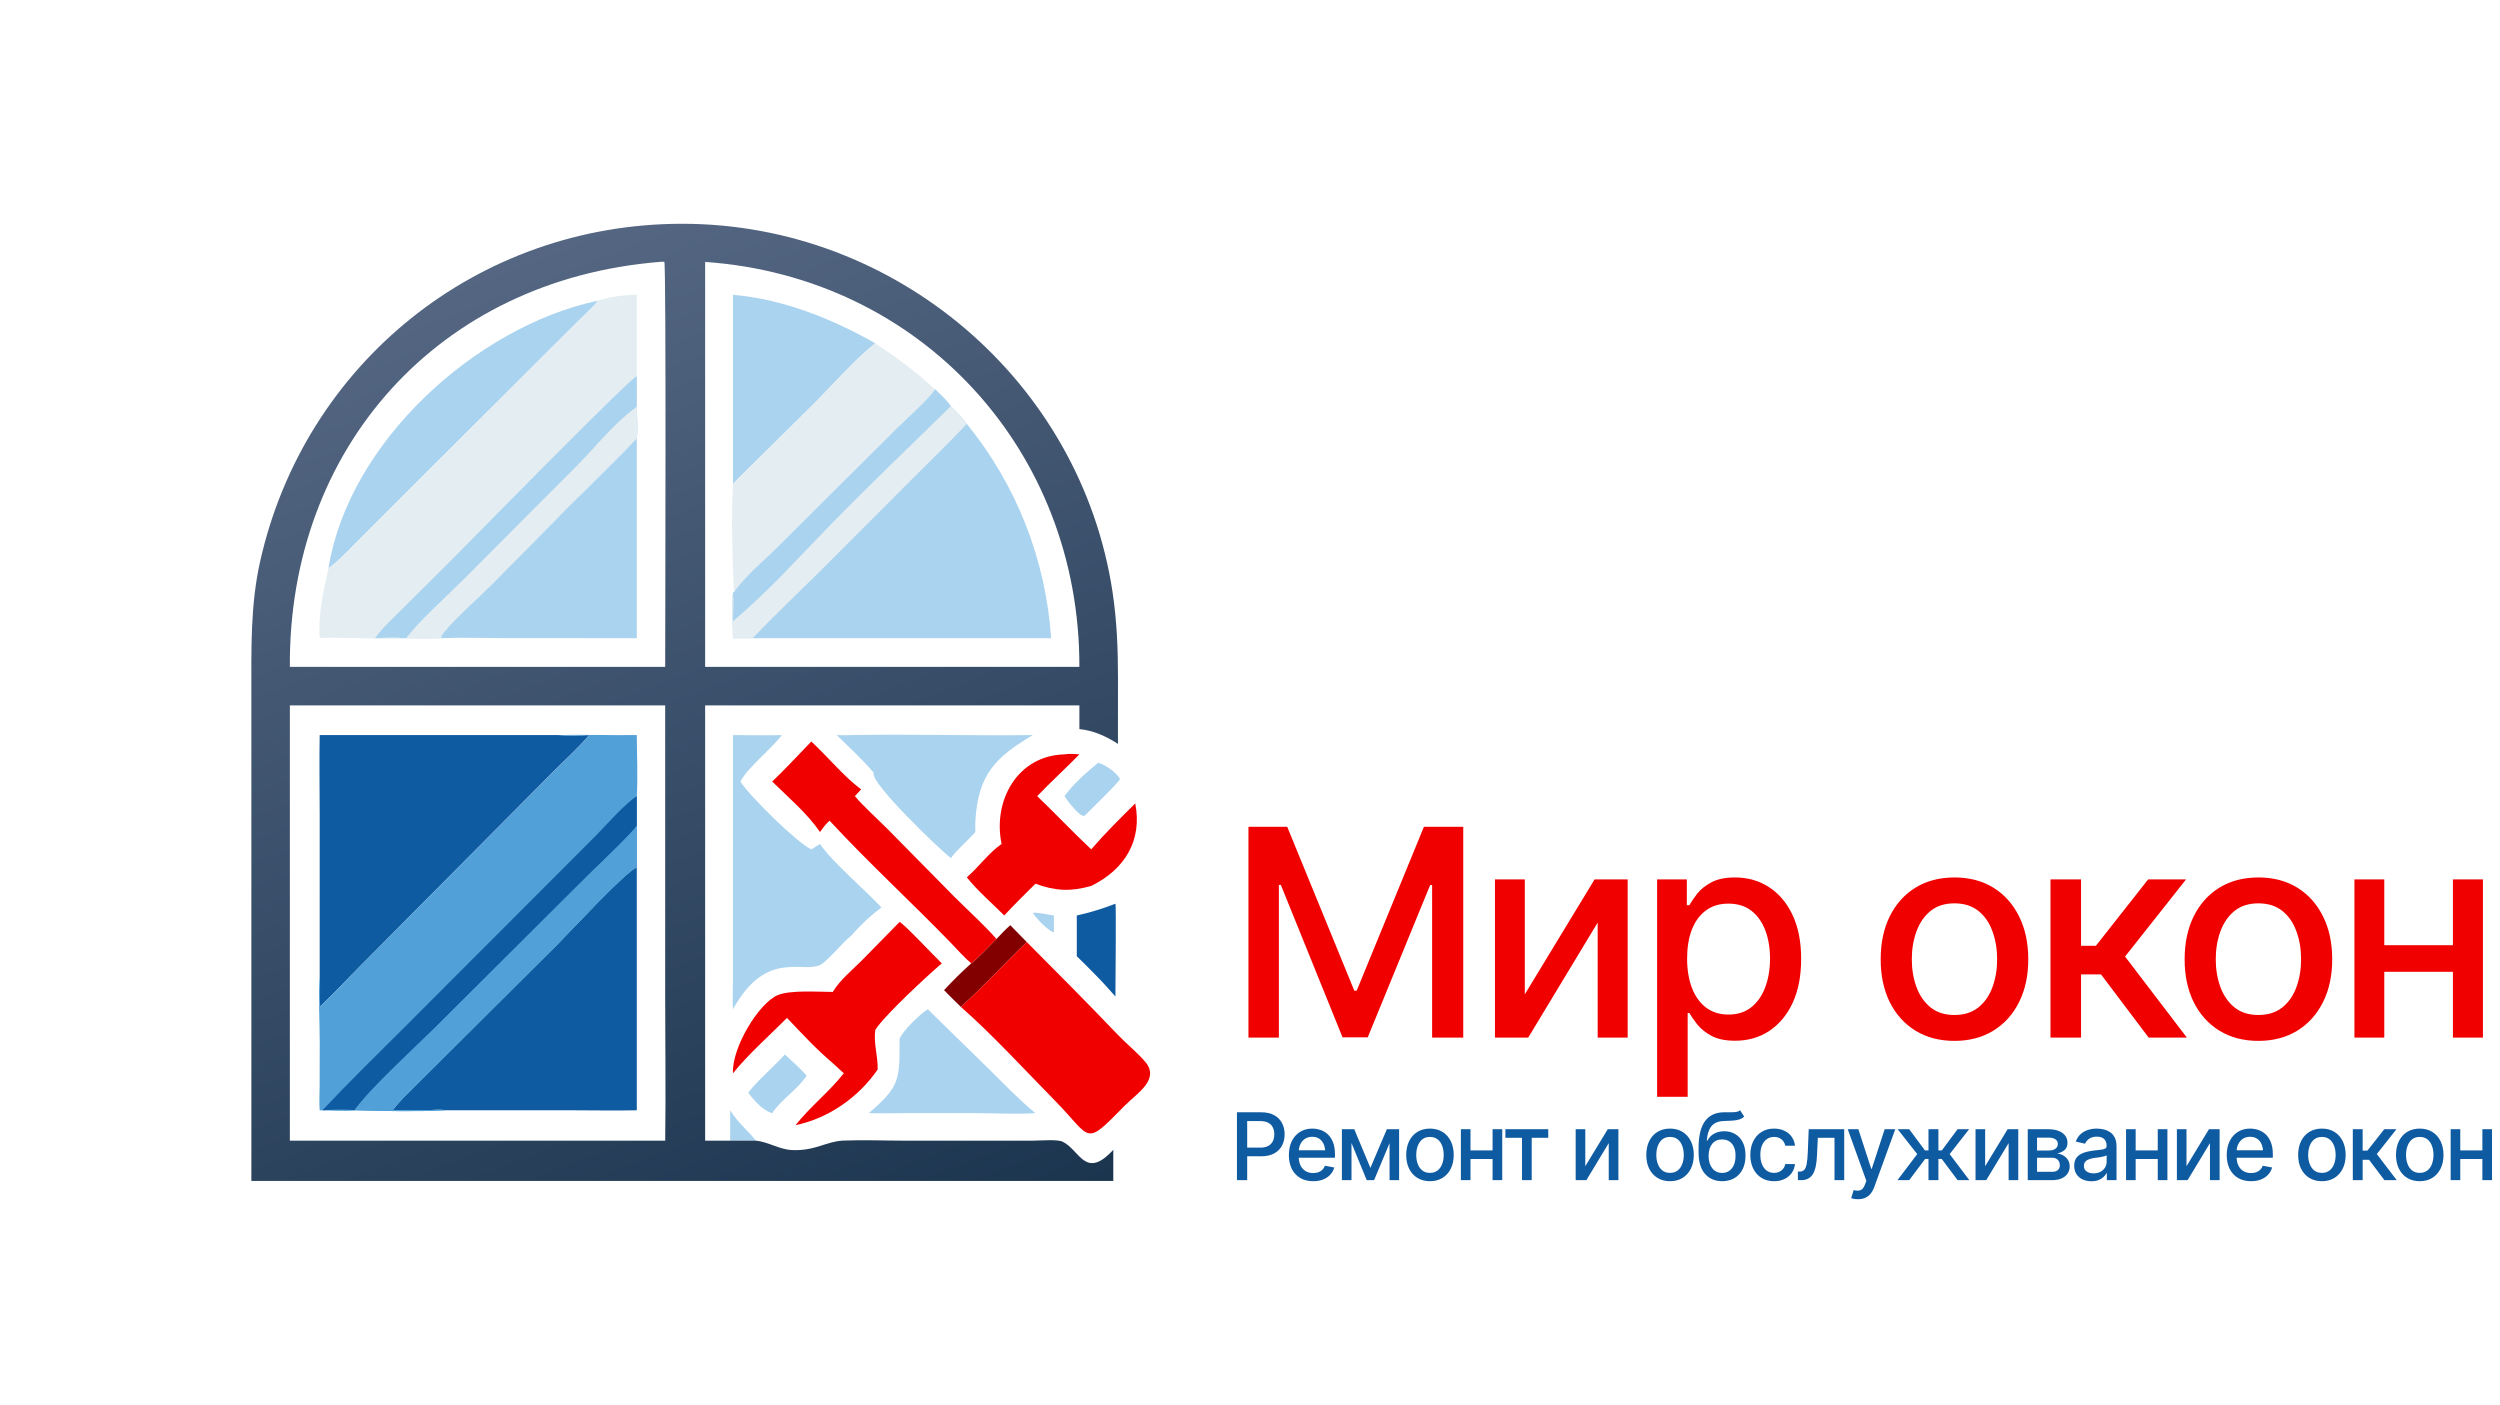 <?xml version="1.0" encoding="UTF-8"?> <svg xmlns="http://www.w3.org/2000/svg" width="877" height="493" viewBox="0 0 877 493" fill="none"><path d="M437.957 290.038H451.558L475.087 347.52H475.93L499.509 290.038H513.308V364H502.388V310.489H501.693L479.802 363.901H470.966L449.324 310.44H448.629V364H437.957V290.038ZM534.901 348.811L559.373 308.504H570.989V364H560.465V323.644L536.093 364H524.428V308.504H534.901V348.811ZM581.314 384.749V308.504H591.738V317.538H592.631C593.293 316.38 594.203 315.04 595.361 313.517C596.553 311.995 598.207 310.671 600.325 309.546C602.443 308.388 605.207 307.809 608.615 307.809C613.083 307.809 617.054 308.934 620.528 311.184C624.036 313.435 626.799 316.694 628.818 320.963C630.837 325.232 631.846 330.378 631.846 336.401C631.846 342.357 630.853 347.487 628.868 351.789C626.882 356.058 624.135 359.35 620.628 361.667C617.153 363.95 613.165 365.092 608.665 365.092C605.322 365.092 602.576 364.529 600.425 363.404C598.307 362.246 596.636 360.906 595.411 359.384C594.22 357.861 593.293 356.521 592.631 355.363H592.036V384.749H581.314ZM606.332 355.909C609.542 355.909 612.222 355.048 614.373 353.328C616.524 351.607 618.146 349.274 619.238 346.329C620.363 343.35 620.925 340.008 620.925 336.302C620.925 332.628 620.379 329.336 619.287 326.423C618.195 323.511 616.574 321.211 614.423 319.524C612.272 317.836 609.575 316.992 606.332 316.992C603.188 316.992 600.54 317.803 598.389 319.424C596.238 321.013 594.6 323.263 593.475 326.175C592.383 329.054 591.837 332.43 591.837 336.302C591.837 340.173 592.4 343.582 593.525 346.527C594.65 349.472 596.288 351.772 598.439 353.427C600.623 355.082 603.254 355.909 606.332 355.909ZM685.605 365.142C680.409 365.142 675.859 363.95 671.954 361.568C668.082 359.185 665.071 355.843 662.92 351.541C660.802 347.239 659.743 342.242 659.743 336.55C659.743 330.792 660.802 325.762 662.92 321.46C665.071 317.124 668.082 313.765 671.954 311.383C675.859 309 680.409 307.809 685.605 307.809C690.834 307.809 695.384 309 699.256 311.383C703.127 313.765 706.139 317.124 708.29 321.46C710.441 325.762 711.516 330.792 711.516 336.55C711.516 342.242 710.441 347.239 708.29 351.541C706.139 355.843 703.127 359.185 699.256 361.568C695.384 363.95 690.834 365.142 685.605 365.142ZM685.605 356.058C689.013 356.058 691.826 355.164 694.044 353.377C696.261 351.59 697.899 349.224 698.958 346.279C700.05 343.301 700.596 340.058 700.596 336.55C700.596 332.976 700.05 329.7 698.958 326.721C697.899 323.743 696.261 321.36 694.044 319.573C691.826 317.786 689.013 316.893 685.605 316.893C682.229 316.893 679.433 317.786 677.216 319.573C675.032 321.36 673.394 323.743 672.302 326.721C671.21 329.7 670.664 332.976 670.664 336.55C670.664 340.058 671.21 343.301 672.302 346.279C673.394 349.224 675.032 351.59 677.216 353.377C679.433 355.164 682.229 356.058 685.605 356.058ZM719.31 364V308.504H730.032V331.784H735.244L753.56 308.504H766.864L745.469 335.557L767.162 364H753.759L737.031 341.811H730.032V364H719.31ZM792.229 365.142C787.034 365.142 782.483 363.95 778.578 361.568C774.707 359.185 771.695 355.843 769.544 351.541C767.426 347.239 766.367 342.242 766.367 336.55C766.367 330.792 767.426 325.762 769.544 321.46C771.695 317.124 774.707 313.765 778.578 311.383C782.483 309 787.034 307.809 792.229 307.809C797.458 307.809 802.008 309 805.88 311.383C809.752 313.765 812.763 317.124 814.914 321.46C817.065 325.762 818.141 330.792 818.141 336.55C818.141 342.242 817.065 347.239 814.914 351.541C812.763 355.843 809.752 359.185 805.88 361.568C802.008 363.95 797.458 365.142 792.229 365.142ZM792.229 356.058C795.638 356.058 798.451 355.164 800.668 353.377C802.885 351.59 804.523 349.224 805.582 346.279C806.674 343.301 807.22 340.058 807.22 336.55C807.22 332.976 806.674 329.7 805.582 326.721C804.523 323.743 802.885 321.36 800.668 319.573C798.451 317.786 795.638 316.893 792.229 316.893C788.854 316.893 786.057 317.786 783.84 319.573C781.656 321.36 780.018 323.743 778.926 326.721C777.834 329.7 777.288 332.976 777.288 336.55C777.288 340.058 777.834 343.301 778.926 346.279C780.018 349.224 781.656 351.59 783.84 353.377C786.057 355.164 788.854 356.058 792.229 356.058ZM863.461 331.586V340.918H833.429V331.586H863.461ZM836.408 308.504V364H825.934V308.504H836.408ZM871.006 308.504V364H860.483V308.504H871.006Z" fill="#F10000"></path><path d="M433.918 414V390.19H442.419C444.262 390.19 445.791 390.531 447.005 391.212C448.22 391.884 449.131 392.805 449.738 393.977C450.345 395.138 450.649 396.449 450.649 397.908C450.649 399.368 450.345 400.683 449.738 401.855C449.131 403.016 448.214 403.938 446.989 404.62C445.775 405.291 444.241 405.626 442.387 405.626H436.57V402.59H442.051C443.234 402.59 444.187 402.388 444.912 401.983C445.647 401.578 446.18 401.024 446.51 400.321C446.851 399.607 447.021 398.803 447.021 397.908C447.021 397.002 446.851 396.203 446.51 395.511C446.18 394.808 445.647 394.259 444.912 393.865C444.177 393.471 443.218 393.274 442.036 393.274H437.513V414H433.918ZM460.652 414.368C458.905 414.368 457.392 413.989 456.114 413.233C454.836 412.477 453.85 411.411 453.158 410.037C452.476 408.652 452.135 407.038 452.135 405.195C452.135 403.363 452.471 401.749 453.142 400.353C453.824 398.957 454.777 397.871 456.002 397.093C457.238 396.305 458.687 395.911 460.349 395.911C461.361 395.911 462.341 396.076 463.289 396.406C464.237 396.736 465.089 397.258 465.846 397.972C466.602 398.686 467.199 399.613 467.636 400.752C468.083 401.892 468.307 403.267 468.307 404.875V406.122H454.1V403.517H466.517L464.903 404.38C464.903 403.283 464.733 402.313 464.392 401.472C464.051 400.63 463.539 399.975 462.858 399.506C462.186 399.027 461.35 398.787 460.349 398.787C459.347 398.787 458.49 399.027 457.776 399.506C457.073 399.985 456.535 400.619 456.162 401.408C455.789 402.196 455.603 403.059 455.603 403.996V405.77C455.603 406.995 455.816 408.034 456.242 408.886C456.668 409.739 457.259 410.388 458.016 410.836C458.783 411.283 459.672 411.507 460.684 411.507C461.345 411.507 461.941 411.411 462.474 411.219C463.017 411.028 463.486 410.74 463.88 410.357C464.275 409.973 464.573 409.499 464.775 408.934L468.067 409.558C467.801 410.516 467.332 411.358 466.661 412.082C465.99 412.807 465.143 413.371 464.12 413.776C463.108 414.17 461.952 414.368 460.652 414.368ZM480.739 409.701L486.508 396.134H489.496L482.034 414H479.445L472.126 396.134H475.082L480.739 409.701ZM474.108 396.134V414H470.736V396.134H474.108ZM487.451 414V396.134H490.807V414H487.451ZM501.625 414.368C499.953 414.368 498.488 413.984 497.231 413.217C495.984 412.45 495.015 411.374 494.322 409.989C493.641 408.604 493.3 406.995 493.3 405.163C493.3 403.309 493.641 401.69 494.322 400.305C495.015 398.909 495.984 397.828 497.231 397.061C498.488 396.294 499.953 395.911 501.625 395.911C503.309 395.911 504.773 396.294 506.02 397.061C507.266 397.828 508.236 398.909 508.928 400.305C509.621 401.69 509.967 403.309 509.967 405.163C509.967 406.995 509.621 408.604 508.928 409.989C508.236 411.374 507.266 412.45 506.02 413.217C504.773 413.984 503.309 414.368 501.625 414.368ZM501.625 411.443C502.723 411.443 503.628 411.156 504.342 410.58C505.056 410.005 505.583 409.243 505.924 408.295C506.276 407.336 506.451 406.292 506.451 405.163C506.451 404.012 506.276 402.958 505.924 401.999C505.583 401.04 505.056 400.273 504.342 399.698C503.628 399.123 502.723 398.835 501.625 398.835C500.539 398.835 499.638 399.123 498.925 399.698C498.222 400.273 497.694 401.04 497.343 401.999C496.991 402.958 496.815 404.012 496.815 405.163C496.815 406.292 496.991 407.336 497.343 408.295C497.694 409.243 498.222 410.005 498.925 410.58C499.638 411.156 500.539 411.443 501.625 411.443ZM524.557 403.565V406.569H514.889V403.565H524.557ZM515.848 396.134V414H512.476V396.134H515.848ZM526.986 396.134V414H523.598V396.134H526.986ZM528.088 399.138V396.134H543.126V399.138H537.325V414H533.921V399.138H528.088ZM556.118 409.11L563.996 396.134H567.735V414H564.347V401.008L556.501 414H552.746V396.134H556.118V409.11ZM585.841 414.368C584.168 414.368 582.703 413.984 581.446 413.217C580.2 412.45 579.23 411.374 578.538 409.989C577.856 408.604 577.515 406.995 577.515 405.163C577.515 403.309 577.856 401.69 578.538 400.305C579.23 398.909 580.2 397.828 581.446 397.061C582.703 396.294 584.168 395.911 585.841 395.911C587.524 395.911 588.989 396.294 590.235 397.061C591.482 397.828 592.451 398.909 593.143 400.305C593.836 401.69 594.182 403.309 594.182 405.163C594.182 406.995 593.836 408.604 593.143 409.989C592.451 411.374 591.482 412.45 590.235 413.217C588.989 413.984 587.524 414.368 585.841 414.368ZM585.841 411.443C586.938 411.443 587.843 411.156 588.557 410.58C589.271 410.005 589.798 409.243 590.139 408.295C590.491 407.336 590.667 406.292 590.667 405.163C590.667 404.012 590.491 402.958 590.139 401.999C589.798 401.04 589.271 400.273 588.557 399.698C587.843 399.123 586.938 398.835 585.841 398.835C584.754 398.835 583.854 399.123 583.14 399.698C582.437 400.273 581.909 401.04 581.558 401.999C581.206 402.958 581.031 404.012 581.031 405.163C581.031 406.292 581.206 407.336 581.558 408.295C581.909 409.243 582.437 410.005 583.14 410.58C583.854 411.156 584.754 411.443 585.841 411.443ZM610.434 389.502L611.872 391.692C611.35 392.182 610.748 392.528 610.066 392.73C609.385 392.933 608.602 393.061 607.717 393.114C606.833 393.167 605.821 393.215 604.681 393.258C603.392 393.29 602.332 393.567 601.501 394.089C600.681 394.6 600.047 395.357 599.599 396.358C599.152 397.359 598.864 398.622 598.737 400.145H598.96C599.525 399.037 600.324 398.212 601.357 397.668C602.401 397.114 603.573 396.837 604.873 396.837C606.311 396.837 607.589 397.168 608.708 397.828C609.827 398.478 610.711 399.437 611.361 400.705C612.011 401.972 612.33 403.517 612.32 405.339C612.33 407.192 612 408.796 611.329 410.149C610.658 411.502 609.704 412.54 608.468 413.265C607.243 413.989 605.8 414.357 604.138 414.368C601.634 414.357 599.631 413.505 598.129 411.811C596.627 410.106 595.871 407.613 595.86 404.332V402.59C595.871 398.499 596.606 395.426 598.065 393.37C599.525 391.314 601.703 390.254 604.601 390.19C605.539 390.168 606.375 390.163 607.11 390.174C607.845 390.184 608.49 390.152 609.044 390.078C609.598 389.993 610.061 389.801 610.434 389.502ZM604.138 411.459C605.118 411.449 605.954 411.198 606.647 410.708C607.339 410.218 607.877 409.52 608.261 408.615C608.644 407.709 608.831 406.638 608.82 405.403C608.831 404.199 608.644 403.176 608.261 402.335C607.877 401.482 607.334 400.832 606.631 400.385C605.928 399.938 605.081 399.714 604.09 399.714C603.365 399.714 602.716 399.842 602.14 400.097C601.565 400.353 601.075 400.726 600.67 401.216C600.265 401.695 599.951 402.287 599.727 402.99C599.514 403.693 599.397 404.497 599.376 405.403C599.376 407.235 599.797 408.7 600.638 409.797C601.49 410.895 602.657 411.449 604.138 411.459ZM622.339 414.368C620.624 414.368 619.143 413.973 617.897 413.185C616.65 412.397 615.691 411.31 615.02 409.925C614.349 408.54 614.013 406.953 614.013 405.163C614.013 403.341 614.354 401.738 615.036 400.353C615.729 398.957 616.693 397.871 617.929 397.093C619.175 396.305 620.635 395.911 622.307 395.911C623.671 395.911 624.88 396.161 625.935 396.662C627 397.152 627.858 397.849 628.507 398.755C629.168 399.661 629.557 400.715 629.674 401.919H626.286C626.169 401.354 625.94 400.838 625.599 400.369C625.269 399.9 624.832 399.527 624.289 399.25C623.745 398.973 623.101 398.835 622.355 398.835C621.386 398.835 620.539 399.091 619.814 399.602C619.1 400.103 618.541 400.822 618.136 401.759C617.732 402.697 617.529 403.805 617.529 405.083C617.529 406.372 617.726 407.496 618.12 408.455C618.515 409.414 619.074 410.154 619.798 410.676C620.533 411.188 621.386 411.443 622.355 411.443C623.357 411.443 624.209 411.166 624.912 410.612C625.626 410.058 626.084 409.302 626.286 408.343H629.674C629.557 409.504 629.184 410.538 628.555 411.443C627.927 412.349 627.085 413.063 626.031 413.585C624.976 414.107 623.745 414.368 622.339 414.368ZM630.713 414L630.697 410.996H631.32C631.991 410.985 632.518 410.788 632.902 410.404C633.296 410.01 633.589 409.313 633.781 408.311C633.983 407.31 634.116 405.893 634.18 404.06L634.5 396.134H646.949V414H643.545V399.138H637.696L637.408 405.227C637.344 406.697 637.201 407.981 636.977 409.078C636.753 410.175 636.423 411.092 635.986 411.827C635.549 412.551 634.99 413.094 634.308 413.457C633.626 413.819 632.795 414 631.815 414H630.713ZM651.79 420.68C651.268 420.69 650.794 420.653 650.368 420.568C649.953 420.493 649.633 420.403 649.409 420.296L650.256 417.468L650.496 417.532C651.38 417.755 652.126 417.739 652.733 417.484C653.351 417.239 653.868 416.551 654.283 415.422L654.715 414.24L648.195 396.134H651.918L656.425 410.005H656.616L661.139 396.134H664.862L657.511 416.365C657.17 417.303 656.739 418.091 656.217 418.73C655.695 419.38 655.066 419.865 654.331 420.184C653.607 420.515 652.76 420.68 651.79 420.68ZM665.629 414L672.565 404.859L665.709 396.134H669.752L675.281 403.565H676.512V396.134H679.995V403.565H681.194L686.707 396.134H690.766L683.942 404.859L690.846 414H686.723L681.162 406.553H679.995V414H676.512V406.553H675.345L669.752 414H665.629ZM696.391 409.11L704.269 396.134H708.009V414H704.621V401.008L696.774 414H693.019V396.134H696.391V409.11ZM711.332 414V396.134H718.715C720.729 396.145 722.327 396.582 723.509 397.445C724.692 398.297 725.278 399.458 725.267 400.928C725.278 401.972 724.947 402.798 724.276 403.405C723.605 404.002 722.726 404.412 721.64 404.636C722.428 404.721 723.152 404.955 723.813 405.339C724.484 405.722 725.022 406.239 725.427 406.889C725.842 407.528 726.05 408.29 726.05 409.174C726.05 410.122 725.8 410.964 725.299 411.699C724.809 412.423 724.106 412.988 723.19 413.393C722.273 413.798 721.16 414 719.85 414H711.332ZM714.592 411.076H719.85C720.702 411.086 721.373 410.889 721.863 410.484C722.353 410.069 722.593 409.51 722.582 408.806C722.593 407.975 722.353 407.326 721.863 406.857C721.373 406.377 720.702 406.138 719.85 406.138H714.592V411.076ZM714.592 403.597H718.747C719.727 403.586 720.494 403.379 721.048 402.974C721.613 402.558 721.89 401.999 721.879 401.296C721.89 400.603 721.613 400.065 721.048 399.682C720.484 399.288 719.706 399.091 718.715 399.091H714.592V403.597ZM733.673 414.384C732.543 414.384 731.521 414.176 730.604 413.76C729.688 413.334 728.964 412.716 728.431 411.907C727.898 411.097 727.632 410.112 727.632 408.95C727.632 407.938 727.824 407.113 728.207 406.473C728.602 405.824 729.129 405.307 729.789 404.923C730.45 404.54 731.185 404.252 731.995 404.06C732.804 403.869 733.635 403.719 734.488 403.613C735.564 403.496 736.432 403.395 737.092 403.309C737.753 403.224 738.232 403.091 738.531 402.91C738.839 402.718 738.994 402.414 738.994 401.999V401.919C738.994 400.907 738.706 400.124 738.131 399.57C737.566 399.016 736.725 398.739 735.606 398.739C734.445 398.739 733.523 398.995 732.842 399.506C732.17 400.007 731.707 400.577 731.451 401.216L728.175 400.465C728.57 399.378 729.14 398.505 729.885 397.844C730.642 397.173 731.505 396.683 732.474 396.374C733.454 396.065 734.477 395.911 735.542 395.911C736.256 395.911 737.012 395.996 737.811 396.166C738.61 396.326 739.362 396.63 740.065 397.077C740.778 397.514 741.359 398.142 741.806 398.963C742.254 399.783 742.478 400.843 742.478 402.143V414H739.074V411.555H738.946C738.733 411.992 738.397 412.429 737.939 412.865C737.492 413.302 736.917 413.664 736.213 413.952C735.51 414.24 734.663 414.384 733.673 414.384ZM734.424 411.603C735.393 411.603 736.219 411.417 736.901 411.044C737.582 410.66 738.104 410.159 738.467 409.542C738.829 408.924 739.01 408.268 739.01 407.576V405.259C738.882 405.376 738.642 405.488 738.291 405.594C737.939 405.701 737.54 405.792 737.092 405.866C736.645 405.941 736.208 406.01 735.782 406.074C735.356 406.127 734.999 406.17 734.711 406.202C734.04 406.298 733.428 406.447 732.874 406.649C732.32 406.841 731.872 407.129 731.531 407.512C731.201 407.885 731.036 408.38 731.036 408.998C731.036 409.861 731.355 410.511 731.995 410.948C732.634 411.385 733.444 411.603 734.424 411.603ZM757.898 403.565V406.569H748.23V403.565H757.898ZM749.189 396.134V414H745.817V396.134H749.189ZM760.327 396.134V414H756.94V396.134H760.327ZM767.023 409.11L774.901 396.134H778.641V414H775.253V401.008L767.407 414H763.651V396.134H767.023V409.11ZM789.651 414.368C787.904 414.368 786.391 413.989 785.113 413.233C783.834 412.477 782.849 411.411 782.156 410.037C781.474 408.652 781.134 407.038 781.134 405.195C781.134 403.363 781.469 401.749 782.14 400.353C782.822 398.957 783.776 397.871 785.001 397.093C786.237 396.305 787.685 395.911 789.347 395.911C790.359 395.911 791.339 396.076 792.288 396.406C793.236 396.736 794.088 397.258 794.844 397.972C795.601 398.686 796.197 399.613 796.634 400.752C797.082 401.892 797.305 403.267 797.305 404.875V406.122H783.099V403.517H795.516L793.902 404.38C793.902 403.283 793.731 402.313 793.39 401.472C793.049 400.63 792.538 399.975 791.856 399.506C791.185 399.027 790.349 398.787 789.347 398.787C788.346 398.787 787.488 399.027 786.774 399.506C786.071 399.985 785.533 400.619 785.161 401.408C784.788 402.196 784.601 403.059 784.601 403.996V405.77C784.601 406.995 784.814 408.034 785.24 408.886C785.667 409.739 786.258 410.388 787.014 410.836C787.781 411.283 788.671 411.507 789.683 411.507C790.343 411.507 790.94 411.411 791.473 411.219C792.016 411.028 792.485 410.74 792.879 410.357C793.273 409.973 793.571 409.499 793.774 408.934L797.066 409.558C796.799 410.516 796.331 411.358 795.659 412.082C794.988 412.807 794.141 413.371 793.119 413.776C792.107 414.17 790.951 414.368 789.651 414.368ZM814.516 414.368C812.843 414.368 811.379 413.984 810.121 413.217C808.875 412.45 807.906 411.374 807.213 409.989C806.531 408.604 806.19 406.995 806.19 405.163C806.19 403.309 806.531 401.69 807.213 400.305C807.906 398.909 808.875 397.828 810.121 397.061C811.379 396.294 812.843 395.911 814.516 395.911C816.199 395.911 817.664 396.294 818.911 397.061C820.157 397.828 821.126 398.909 821.819 400.305C822.511 401.69 822.858 403.309 822.858 405.163C822.858 406.995 822.511 408.604 821.819 409.989C821.126 411.374 820.157 412.45 818.911 413.217C817.664 413.984 816.199 414.368 814.516 414.368ZM814.516 411.443C815.613 411.443 816.519 411.156 817.233 410.58C817.946 410.005 818.474 409.243 818.815 408.295C819.166 407.336 819.342 406.292 819.342 405.163C819.342 404.012 819.166 402.958 818.815 401.999C818.474 401.04 817.946 400.273 817.233 399.698C816.519 399.123 815.613 398.835 814.516 398.835C813.429 398.835 812.529 399.123 811.815 399.698C811.112 400.273 810.585 401.04 810.233 401.999C809.882 402.958 809.706 404.012 809.706 405.163C809.706 406.292 809.882 407.336 810.233 408.295C810.585 409.243 811.112 410.005 811.815 410.58C812.529 411.156 813.429 411.443 814.516 411.443ZM825.366 414V396.134H828.818V403.629H830.496L836.393 396.134H840.675L833.788 404.843L840.771 414H836.457L831.071 406.857H828.818V414H825.366ZM848.841 414.368C847.169 414.368 845.704 413.984 844.447 413.217C843.2 412.45 842.231 411.374 841.538 409.989C840.857 408.604 840.516 406.995 840.516 405.163C840.516 403.309 840.857 401.69 841.538 400.305C842.231 398.909 843.2 397.828 844.447 397.061C845.704 396.294 847.169 395.911 848.841 395.911C850.525 395.911 851.989 396.294 853.236 397.061C854.482 397.828 855.452 398.909 856.144 400.305C856.837 401.69 857.183 403.309 857.183 405.163C857.183 406.995 856.837 408.604 856.144 409.989C855.452 411.374 854.482 412.45 853.236 413.217C851.989 413.984 850.525 414.368 848.841 414.368ZM848.841 411.443C849.939 411.443 850.844 411.156 851.558 410.58C852.272 410.005 852.799 409.243 853.14 408.295C853.491 407.336 853.667 406.292 853.667 405.163C853.667 404.012 853.491 402.958 853.14 401.999C852.799 401.04 852.272 400.273 851.558 399.698C850.844 399.123 849.939 398.835 848.841 398.835C847.755 398.835 846.854 399.123 846.141 399.698C845.438 400.273 844.91 401.04 844.559 401.999C844.207 402.958 844.031 404.012 844.031 405.163C844.031 406.292 844.207 407.336 844.559 408.295C844.91 409.243 845.438 410.005 846.141 410.58C846.854 411.156 847.755 411.443 848.841 411.443ZM871.773 403.565V406.569H862.105V403.565H871.773ZM863.064 396.134V414H859.692V396.134H863.064ZM874.202 396.134V414H870.814V396.134H874.202Z" fill="#0F5BA2"></path><path d="M362.336 320.209C364.742 320.063 367.314 320.846 369.72 321.147C369.682 323.102 369.687 325.051 369.72 327.007C368.257 327.147 362.876 321.538 362.336 320.209Z" fill="#AAD3EF"></path><path d="M256.139 389.486C259.125 394.191 262.025 396.228 265.202 400.143C262.181 400.155 259.16 400.175 256.139 400.143C256.204 396.594 256.144 393.037 256.139 389.486Z" fill="#AAD3EF"></path><path d="M385.223 267.58C387.811 268.211 391.563 270.95 392.896 273.24C392.727 274.287 382.022 284.565 380.596 286.07C379.155 287.278 374.184 280.548 373.422 279.292C376.549 274.931 381.098 270.994 385.223 267.58Z" fill="#AAD3EF"></path><path d="M275.317 369.906C277.954 372.293 280.593 374.7 282.983 377.338C279.728 382.292 274.243 385.481 270.891 390.487C267.773 389.762 264.294 385.788 262.48 383.331C265.234 379.517 271.732 373.952 275.317 369.906Z" fill="#AAD3EF"></path><path d="M354.407 324.557L360.192 330.471C352.376 337.949 345.11 345.96 337.066 353.215C335.061 351.302 333.126 349.313 331.17 347.348C334.22 344.052 337.352 340.938 340.703 337.948C343.82 335.459 346.696 332.188 349.567 329.391C351.149 327.771 352.695 326.037 354.407 324.557Z" fill="#820000"></path><path d="M391.29 317.033C391.597 317.392 391.288 347.111 391.29 349.581C389.277 347.339 387.334 345.094 385.223 342.941C382.762 340.399 380.272 337.899 377.735 335.435C377.7 330.673 377.79 325.912 377.735 321.148C382.44 320.136 386.796 318.74 391.29 317.033Z" fill="#0F5BA2"></path><path d="M325.469 354.055L347.405 375.505C352.559 380.597 357.614 385.9 363.233 390.488C356.399 390.933 349.06 390.49 342.171 390.488L317.623 390.489C313.344 390.493 309.059 390.628 304.783 390.488C315.871 380.966 315.571 378.712 315.564 364.317C317.073 361.235 322.511 355.941 325.469 354.055Z" fill="#AAD3EF"></path><path d="M284.61 260.125C290.279 265.362 296.013 272.381 302.078 276.93L299.899 279.293C302.828 282.824 307.924 287.358 311.287 290.755L334.931 314.736C339.799 319.59 345.015 324.241 349.567 329.392C346.695 332.188 343.82 335.46 340.702 337.948C338.105 335.737 335.799 333.065 333.423 330.615C319.451 316.22 304.644 302.634 291.023 287.902C289.658 289.004 288.688 290.469 287.654 291.87C283.161 285.306 276.561 279.745 270.891 274.166C275.627 269.66 280.052 264.811 284.61 260.125Z" fill="#F10000"></path><path d="M298.782 257.859C319.955 257.492 341.16 258.132 362.336 257.859C349.584 265.429 343.086 271.454 342.171 287.9C342.071 289.224 342.129 290.543 342.171 291.868C339.398 295.007 336.114 297.679 333.561 301.01C329.664 298.075 305.404 274.755 306.5 271.286L306.264 271.311L306.563 271.17C302.594 266.42 297.936 262.183 293.514 257.859C295.282 257.939 297.014 257.936 298.782 257.859Z" fill="#AAD3EF"></path><path d="M373.42 264.635C375.158 264.332 376.903 264.486 378.647 264.635C373.811 269.612 368.622 274.268 363.85 279.293C370.264 285.414 376.325 291.879 382.8 297.951C387.653 292.318 392.957 287.076 398.24 281.85C400.808 294.901 394.523 305.024 382.8 310.787C375.629 312.824 370.217 312.578 363.231 310.005C359.529 313.675 355.829 317.321 352.286 321.148C347.882 316.722 343.071 312.656 339.16 307.767C343.401 304.091 346.75 299.283 351.355 296.058C348.196 280.912 356.896 265.038 373.42 264.635Z" fill="#F10000"></path><path d="M315.563 323.434C317.123 324.032 328.078 335.804 330.386 337.947C325.283 342.3 310.49 355.971 307.058 361.248C306.356 366.068 308.038 370.441 307.876 375.202C301.179 384.931 290.609 392.326 279.077 394.709C284.167 388.248 290.822 383.089 296.008 376.505L292.15 372.966C286.481 368.197 281.17 362.451 276.084 357.077C269.753 363.452 262.78 369.534 257.12 376.505C256.676 367.481 266.264 351.777 272.856 349.076C277.345 347.236 287.074 347.961 292.15 347.97L292.309 347.712C294.725 343.729 299.072 340.189 302.364 336.893L315.563 323.434Z" fill="#F10000"></path><path d="M360.193 330.471C370.958 341.243 381.653 352.054 392.185 363.053C395.255 366.258 398.89 369.129 401.746 372.489C407.028 378.705 398.75 383.601 394.667 387.751C380.075 402.58 383.307 399.563 370.027 386.056C359.984 375.843 347.73 362.534 337.066 353.215C345.11 345.96 352.376 337.949 360.193 330.471Z" fill="#F10000"></path><path d="M257.121 257.86C262.828 257.845 268.566 258.052 274.268 257.86C270.085 263.352 262.582 268.906 259.717 274.165C263.311 279.702 279.94 295.924 284.611 297.95C285.653 297.379 286.649 296.693 287.654 296.057C291.908 302.421 303.498 312.137 309.207 318.335C305.489 321.087 301.768 324.545 298.781 328.078L298.392 328.413C294.921 331.353 292.126 335.13 288.588 337.943C282.895 342.467 269.277 331.894 257.121 354.054C256.916 350.612 257.111 347.119 257.114 343.668L257.121 257.86Z" fill="#AAD3EF"></path><path d="M88.179 414.281L88.177 243.426C88.177 227.845 87.812 212.296 91.245 196.985C106.835 127.45 167.552 78.537 239.233 78.5C314.078 78.462 379.126 133.692 390.286 207.713C391.769 217.546 392.204 227.745 392.188 237.678L392.176 260.957C388.158 258.351 383.487 256.188 378.647 255.772V247.449H247.362V400.143H256.138C259.159 400.176 262.18 400.156 265.201 400.143C269.563 400.588 273.294 403.206 277.75 403.434C285.916 403.849 289.834 400.359 295.961 400.111C302.994 399.825 310.189 400.145 317.236 400.144L362.581 400.136C364.884 400.135 370.909 399.611 372.754 400.499C378.824 403.417 380.688 414.046 390.545 403.359V414.281H88.179ZM101.684 247.449V400.143H233.349C233.59 383.211 233.345 366.245 233.344 349.308L233.349 247.449H101.684ZM231.392 91.881C153.706 98.161 101.153 157.324 101.684 233.943H105.015H233.349C233.348 220.456 233.738 93.14 233.049 91.85C232.456 91.79 231.98 91.788 231.392 91.881ZM247.362 91.881V233.943H378.647C378.861 158.142 323.128 97.184 247.362 91.881Z" fill="url(#paint0_linear_617_553)"></path><path d="M257.121 103.422C274.678 104.879 291.89 111.841 307.059 120.426C299.297 126.659 292.474 134.664 285.435 141.688L265.284 161.629C262.562 164.345 259.741 166.983 257.121 169.798V103.422Z" fill="#AAD3EF"></path><path d="M307.057 120.426C315.383 126.094 320.257 129.508 328.023 136.588C325.881 140.017 317.573 147.38 314.323 150.606L273.187 191.564C268.131 196.661 261.434 202.022 257.46 207.863C256.93 195.322 256.457 182.331 257.12 169.798C259.74 166.983 262.561 164.345 265.282 161.629L285.434 141.688C292.473 134.664 299.296 126.66 307.057 120.426Z" fill="#E4EEF2"></path><path d="M328.023 136.586C329.927 138.422 332.038 140.338 333.56 142.503C335.457 144.46 337.634 146.436 339.16 148.69C356.624 170.218 366.835 196.197 368.741 223.872H264.015H257.12C257.17 219.245 256.536 212.058 257.12 207.861H257.46C261.434 202.02 268.131 196.659 273.187 191.562L314.323 150.604C317.573 147.378 325.881 140.015 328.023 136.586Z" fill="#AAD3EF"></path><path d="M328.023 136.586C329.927 138.422 332.038 140.338 333.56 142.503C335.457 144.46 337.634 146.436 339.16 148.69C333.147 155.148 326.748 161.265 320.51 167.505L287.591 200.462C279.745 208.251 271.652 215.88 264.015 223.872H257.12C257.17 219.245 256.536 212.058 257.12 207.861H257.46C261.434 202.02 268.131 196.659 273.187 191.562L314.323 150.604C317.573 147.378 325.881 140.015 328.023 136.586Z" fill="#E4EEF2"></path><path d="M328.024 136.586C329.928 138.422 332.039 140.338 333.561 142.503C319.969 155.809 305.673 169.458 292.424 182.981C281.455 194.175 269.169 207.952 257.121 217.89C257.24 214.611 257.451 211.123 257.121 207.861H257.461C261.435 202.02 268.132 196.659 273.188 191.562L314.324 150.604C317.574 147.378 325.882 140.015 328.024 136.586Z" fill="#AAD3EF"></path><path d="M209.374 105.549L209.479 105.905C207.324 108.393 204.79 110.674 202.453 112.998L129.047 186.21C125.766 189.444 118.563 197.201 115.221 199.331C122.333 155.078 166.883 114.756 209.374 105.549Z" fill="#AAD3EF"></path><path d="M223.388 153.793V223.872L177.734 223.864C170.172 223.863 162.515 223.58 154.969 223.872L154.664 223.594C155.261 220.891 169.631 207.942 172.197 205.364L198.94 178.27C207.092 170.116 215.425 162.135 223.388 153.793Z" fill="#AAD3EF"></path><path d="M209.373 105.549C213.844 104.123 218.708 103.42 223.388 103.422V131.935V142.505C223.41 146.188 223.835 150.153 223.388 153.795C215.425 162.137 207.092 170.117 198.94 178.271L172.197 205.366C169.631 207.944 155.261 220.893 154.664 223.595L154.969 223.874C150.811 223.888 146.649 223.949 142.492 223.874H141.247C139.77 224.569 116.34 223.311 112.147 223.874C111.586 215.443 113.431 207.505 115.22 199.332C118.562 197.201 125.766 189.444 129.046 186.21L202.452 112.998C204.789 110.674 207.323 108.393 209.478 105.905L209.373 105.549Z" fill="#E4EEF2"></path><path d="M131.557 223.872C134.295 220.058 137.985 216.751 141.294 213.429L158.418 196.394C165.719 189.06 220.627 133.053 223.389 131.934V142.503C223.412 146.186 223.836 150.151 223.389 153.793C215.426 162.136 207.093 170.116 198.941 178.27L172.198 205.365C169.632 207.942 155.262 220.891 154.665 223.594L154.97 223.872C150.813 223.887 146.65 223.947 142.493 223.872H141.248C138.196 223.379 134.646 223.78 131.557 223.872Z" fill="#AAD3EF"></path><path d="M142.492 223.873C147.243 217.59 156.26 209.634 162.127 203.75L201.096 164.689C207.518 158.341 215.244 148.684 222.349 143.47C222.765 143.163 223.072 142.924 223.388 142.504C223.411 146.187 223.835 150.152 223.388 153.794C215.425 162.136 207.093 170.117 198.94 178.27L172.197 205.365C169.631 207.943 155.261 220.892 154.664 223.595L154.969 223.873C150.812 223.887 146.649 223.948 142.492 223.873Z" fill="#E4EEF2"></path><path d="M137.695 389.485C140.208 386.156 143.399 383.237 146.339 380.282L195.864 330.953C200.762 326.061 218.793 306.392 223.388 304.197V389.485C215.964 389.657 208.502 389.489 201.075 389.488L156.353 389.485C154.217 389.124 151.728 389.434 149.548 389.456L137.695 389.485Z" fill="#0F5BA2"></path><path d="M112.147 257.859H195.693C199.25 258.084 203.126 258.077 206.686 257.859C202.885 262.405 198.283 266.447 194.11 270.669L127.214 338.029C122.186 343.062 117.326 348.341 112.147 353.213C112.301 349.415 112.308 345.508 112.147 341.711L112.149 285.873C112.148 276.544 111.96 267.184 112.147 257.859Z" fill="#0F5BA2"></path><path d="M195.694 257.859C204.917 257.629 214.162 257.996 223.388 257.859C223.396 264.671 223.795 272.627 223.388 279.291V289.649V304.197C218.794 306.392 200.762 326.061 195.865 330.953L146.34 380.282C143.399 383.237 140.209 386.156 137.696 389.485L149.548 389.456C151.728 389.434 154.217 389.124 156.354 389.485C146.938 390.041 133.921 389.749 124.376 389.485C122.728 389.964 114.317 389.504 112.148 389.485C111.923 386.619 112.115 383.693 112.128 380.815L112.163 365.687C112.17 357.774 111.566 349.6 112.148 341.711C112.308 345.508 112.302 349.415 112.148 353.213C117.326 348.341 122.187 343.061 127.214 338.028L194.111 270.668C198.283 266.447 202.886 262.405 206.686 257.859C203.126 258.077 199.251 258.083 195.694 257.859Z" fill="#52A0D8"></path><path d="M113.105 389.487C122.444 379.547 132.248 369.991 141.901 360.355L209.072 293.1C212.803 289.29 219.273 281.907 223.388 279.293V289.651C222.248 291.809 209.166 304.18 206.464 306.862L152.439 360.674C145.595 367.452 129.647 381.986 124.376 389.487C121.109 389.054 116.444 389.265 113.105 389.487Z" fill="#0F5BA2"></path><path d="M223.389 289.65V304.199C218.794 306.393 200.763 326.062 195.866 330.955L146.34 380.283C143.4 383.239 140.21 386.157 137.697 389.487L149.549 389.458C151.729 389.436 154.218 389.126 156.355 389.487C146.938 390.042 133.922 389.751 124.377 389.487C129.648 381.986 145.596 367.452 152.439 360.673L206.464 306.861C209.167 304.179 222.249 291.808 223.389 289.65Z" fill="#52A0D8"></path><defs><linearGradient id="paint0_linear_617_553" x1="294.683" y1="450.205" x2="159.47" y2="98.597" gradientUnits="userSpaceOnUse"><stop stop-color="#1C354F"></stop><stop offset="1" stop-color="#546682"></stop></linearGradient></defs></svg> 